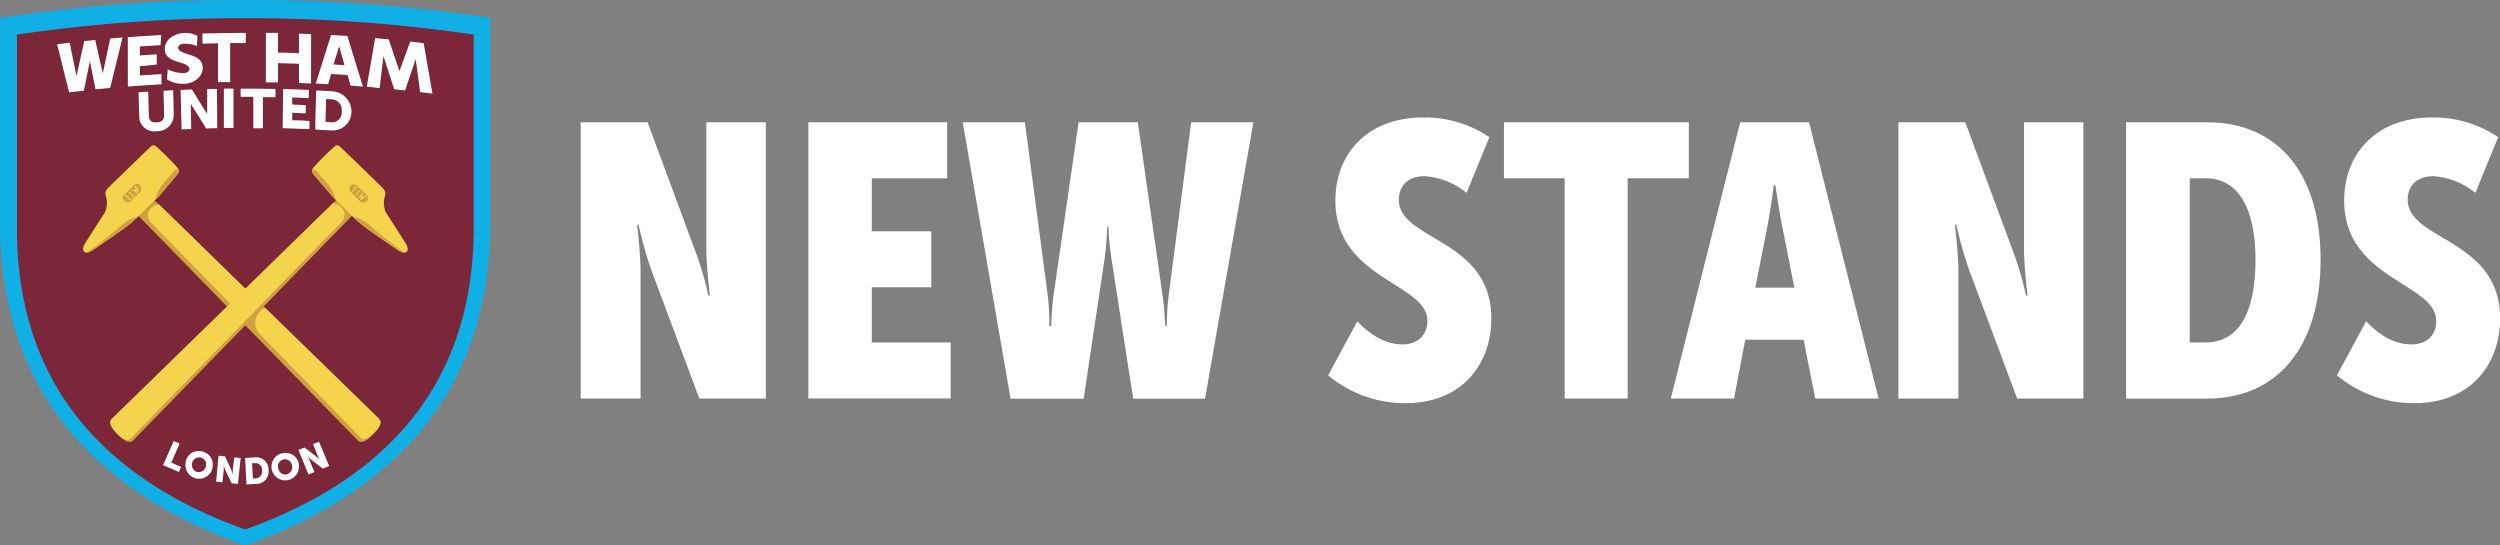 <svg viewBox="0 0 490.79 107.09" xmlns="http://www.w3.org/2000/svg" xmlns:xlink="http://www.w3.org/1999/xlink"><rect x="0" y="0" width="490.79" height="107.09" fill="#808080" stroke="none"/><clipPath id="a"><path d="m0 0h96.28v107.08h-96.28z"/></clipPath><g fill="#fff"><path d="m114 24h13.13l9.26 25a62.51 62.51 0 0 1 2.66 9h.3s-.68-5.7-.68-9.11v-24.89h11.68v54.24h-13.06l-9.34-25a72.49 72.49 0 0 1 -2.58-9.11h-.3s.68 5.69.68 9.11v25h-11.75z"/><path d="m158.7 24h27.24v11h-14.8v10.4h11.69v11h-11.69v10.83h15.49v11h-27.93z"/><path d="m189 24h12.2l4.48 33.93a44.63 44.63 0 0 1 .32 6.07h.37a60.29 60.29 0 0 1 .46-6.07l4.92-33.93h11.62l4.85 33.93c.38 2.58.54 6.07.54 6.07h.3a50.79 50.79 0 0 1 .38-6.07l4.4-33.93h12.22l-9.49 54.27h-14.11l-4.25-27.4a55.57 55.57 0 0 1 -.61-6.38h-.23s-.08 2.88-.53 6.38l-4.1 27.4h-14.35z"/><path d="m266.48 63.06c2.13 2.35 5.32 4.55 8.81 4.55 3.34 0 4.93-2.12 4.93-4.63 0-7.44-18.06-8.12-18.06-23.61 0-9.26 6.37-16.31 17.23-16.31a22.63 22.63 0 0 1 13 3.87l-4.48 10.93a14.58 14.58 0 0 0 -8.2-3.27c-3.57 0-5.09 2.13-5.09 4.63 0 8.05 18.15 7.59 18.15 23.31 0 8.8-5.62 16.62-16.86 16.62a23.59 23.59 0 0 1 -15.18-5.47z"/><path d="m307.17 35h-11.92v-11h36.29v11h-12v43.24h-12.37z"/><path d="m341.63 24h13.51l13.66 54.24h-12.44l-2.28-11.54h-11.46l-2.2 11.54h-12.42zm10.63 32.48-2.13-10.78c-.76-3.49-1.59-9.33-1.59-9.33h-.31s-.75 5.84-1.51 9.33l-2.13 10.78z"/><path d="m372.68 24h13.13l9.26 25a62.51 62.51 0 0 1 2.66 9h.3s-.68-5.7-.68-9.11v-24.89h11.65v54.24h-13l-9.34-25a72.49 72.49 0 0 1 -2.58-9.11h-.3s.68 5.69.68 9.11v25h-11.78z"/><path d="m417.39 24h15.86c13.89 0 22.32 9.94 22.32 27s-8.43 27.25-22.32 27.25h-15.86zm15.61 43.23c6.37 0 9.79-5.61 9.79-16.24s-3.7-15.99-9.79-15.99h-3.12v32.23z"/><path d="m464.52 63.06c2.13 2.35 5.32 4.55 8.81 4.55s4.93-2.12 4.93-4.63c0-7.44-18.06-8.12-18.06-23.61 0-9.26 6.37-16.31 17.23-16.31a22.63 22.63 0 0 1 13 3.87l-4.48 10.93a14.55 14.55 0 0 0 -8.2-3.27c-3.57 0-5.08 2.13-5.08 4.63 0 8.05 18.14 7.59 18.14 23.31 0 8.8-5.62 16.62-16.85 16.62a23.57 23.57 0 0 1 -15.18-5.47z"/></g><g clip-path="url(#a)"><path d="m96.27 3.48a323 323 0 0 0 -48.13-3.48 320.76 320.76 0 0 0 -48.14 3.48v40.16c0 33.94 19.7 53 47.35 63.19l.79.25.78-.25c27.66-10.15 47.35-29.25 47.35-63.19z" fill="#10b0e6"/><path d="m93 6.79a302.78 302.78 0 0 0 -44.86-3.22 302.58 302.58 0 0 0 -44.81 3.22v38.06c0 31.61 18.33 49.39 44.08 58.84l.73.23.73-.24c25.77-9.44 44.07-27.22 44.13-58.83z" fill="#7b2639"/><path d="m70.25 86.48c.7.7 1.85 0 3-1.2s1.92-2.3 1.21-3l-44.46-43.28a2.23 2.23 0 0 0 -3.09 3.1z" fill="#d0a140"/><path d="m31.41 38.29 3.59-4.29s.35-.45-.18-1.1a47.21 47.21 0 0 0 -4.22-4.2c-.4-.3-.7-.23-1.13.2-2.23 2.14-7.89 7.61-8.23 8a1.44 1.44 0 0 0 -.49 1.5 4.44 4.44 0 0 1 -.15 3.26l-3.83 6c-.48.73-.61 1.39-.25 1.74.19.18.69.4 1.66-.28.48-.33 5.68-3.82 7.34-5.19 1-.8 1.71-1.53 1.71-1.53l3.13-3.08s.66-.65 1-1" fill="#f5d34c"/><path d="m18.25 48.72c-1.09.74-1.09.85-.94.83a2.74 2.74 0 0 0 .91-.44c.47-.33 5.67-3.82 7.34-5.19.69-.57 1.25-1.09 1.52-1.36a6.65 6.65 0 0 0 -2.61 1.15c-.88.75-4.66 4-6.22 5" fill="#d0a140"/><path d="m31.41 38.29 3.64-4.29a.8.8 0 0 0 0-.72s-.3-.35-1.35.88c-.88 1-1.3 1.43-2 2.32a6.53 6.53 0 0 0 -1.17 2.7c.21-.21.63-.63.88-.9" fill="#d0a140"/><path d="m26.12 86.48c-.7.7-1.85 0-3-1.2s-1.91-2.3-1.21-3l44.45-43.35a2.22 2.22 0 0 1 3.09 3.07z" fill="#d0a140"/><path d="m25.69 86.06 41.47-42.6a2 2 0 0 0 -.26-2.83 2.39 2.39 0 0 0 -1.54-.72l-43.45 42.36c-.67.68 0 1.74 1.05 2.85s2.08 1.59 2.73.94" fill="#f5d34c"/><path d="m65 38.27-3.65-4.27s-.35-.45.18-1.1a47.21 47.21 0 0 1 4.22-4.2c.4-.3.69-.23 1.13.21 2.23 2.13 7.89 7.6 8.23 8a1.44 1.44 0 0 1 .49 1.5 4.44 4.44 0 0 0 .15 3.26l3.83 6c.47.74.62 1.39.26 1.74-.2.19-.7.41-1.67-.28-.48-.33-5.68-3.82-7.34-5.19-1-.8-1.71-1.53-1.71-1.53l-3.12-3.12s-.66-.65-1-1" fill="#f5d34c"/><path d="m78.14 48.71c1.09.73 1.09.84.93.82a2.79 2.79 0 0 1 -.9-.44c-.47-.33-5.67-3.82-7.33-5.19-.7-.56-1.26-1.09-1.53-1.35a6.51 6.51 0 0 1 2.61 1.15c.88.74 4.67 3.95 6.22 5" fill="#d0a140"/><path d="m65 38.27-3.65-4.27a.76.76 0 0 1 -.05-.72s.3-.34 1.35.89c.88 1 1.3 1.43 2 2.32a6.43 6.43 0 0 1 1.17 2.69c-.21-.21-.63-.63-.88-.9" fill="#d0a140"/><path d="m72 39.51a.88.88 0 0 1 -1.24 0l-1.86-1.86a.88.88 0 0 1 1.24-1.24l1.86 1.86a.88.88 0 0 1 0 1.24" fill="#d0a140"/><path d="m69.13 37.65a.88.88 0 0 1 .49-1.49.85.85 0 0 0 -.74.25.88.88 0 0 0 0 1.24l1.86 1.86a.86.86 0 0 0 .74.25.86.86 0 0 1 -.49-.25z" fill="#c5993d"/><path d="m70 38.33a.11.11 0 0 1 -.14 0 .11.11 0 0 1 0-.11l.86-.86a.1.1 0 0 1 .13 0 .09.09 0 0 1 0 .13z" fill="#d0a140"/><path d="m70.23 38.61a.09.09 0 0 1 -.13 0 .1.1 0 0 1 0-.13.09.09 0 0 1 .13 0 .09.09 0 0 1 0 .12" fill="#d0a140"/><path d="m69.64 38a.09.09 0 1 1 0-.13.09.09 0 0 1 0 .12" fill="#d0a140"/><path d="m70.33 36.87-.33-.29a.11.11 0 0 0 -.13 0 .09.09 0 0 0 0 .13.06.06 0 0 1 0 .06l-.76.76a.1.1 0 0 0 0 .13.1.1 0 0 0 .13 0l.75-.77h.06v.05a.09.09 0 0 0 .13-.13" fill="#d0a140"/><path d="m71.89 38.45a.09.09 0 0 0 -.13 0l-.49.35h-.07a.06.06 0 0 1 0-.06l.1-.2a.09.09 0 0 0 0-.11h-.1l-.2.11h-.06a0 0 0 0 1 0-.07l.35-.5a.1.1 0 0 0 -.05-.13.09.09 0 0 0 -.11 0l-.7 1a.13.13 0 0 0 0 .12.11.11 0 0 0 .11 0l.35-.17a.06.06 0 0 1 .06 0 .06.06 0 0 1 0 .06l-.17.35a.08.08 0 1 0 .12.1l1-.69a.11.11 0 0 0 0-.14" fill="#d0a140"/><path d="m31.28 40.17a2.18 2.18 0 0 0 -1.58.67 1.9 1.9 0 0 0 -.25 2.64l17.76 18.19 3-3z" fill="#f5d34c"/><path d="m74.47 82.27-22.4-21.83a3.07 3.07 0 0 0 -1 .67 3.22 3.22 0 0 0 -.27 4.26l20 20.55c.66.66 1.72 0 2.8-1.12l.51-.55c.57-.78.8-1.48.3-2" fill="#f5d34c"/><path d="m69.91 38.29a.1.1 0 0 1 -.14 0 .12.12 0 0 1 0-.14l.86-.85a.11.11 0 0 1 .13 0 .09.09 0 0 1 0 .13z" fill="#f5d34c"/><path d="m70.21 38.58a.11.11 0 0 1 -.14 0 .09.09 0 0 1 0-.13.09.09 0 0 1 .13 0 .13.13 0 0 1 0 .12" fill="#f5d34c"/><path d="m69.6 38a.09.09 0 0 1 -.13 0 .09.09 0 0 1 0-.13.1.1 0 0 1 .14 0 .09.09 0 0 1 0 .12" fill="#f5d34c"/><path d="m70.29 36.84-.29-.29a.1.1 0 0 0 -.14 0 .11.11 0 0 0 0 .13.06.06 0 0 1 0 .06l-.75.75a.1.1 0 0 0 0 .13.12.12 0 0 0 .14 0l.76-.76a0 0 0 0 1 0 0 .09.09 0 0 0 .13 0 .09.09 0 0 0 0-.13" fill="#f5d34c"/><path d="m71.86 38.41a.09.09 0 0 0 -.13 0l-.49.34a0 0 0 0 1 -.07 0 .06.06 0 0 1 0-.06l.1-.2a.09.09 0 0 0 0-.1.09.09 0 0 0 -.1 0l-.2.1h-.07a0 0 0 0 1 0-.07l.35-.49a.09.09 0 0 0 0-.13.08.08 0 0 0 -.13 0l-.7 1a.08.08 0 0 0 0 .11.07.07 0 0 0 .1 0l.35-.17h.06a.06.06 0 0 1 0 .06l-.17.35a.11.11 0 0 0 0 .11.09.09 0 0 0 .12 0l1-.7a.09.09 0 0 0 0-.13" fill="#f5d34c"/><path d="m27.51 36.42a.88.88 0 0 1 0 1.24l-1.86 1.87a.88.88 0 0 1 -1.24-1.24l1.86-1.87a.88.88 0 0 1 1.24 0" fill="#d0a140"/><path d="m24.56 38.44 1.85-1.86a.88.88 0 0 1 1.16-.07l-.07-.09a.88.88 0 0 0 -1.24 0l-1.87 1.87a.88.88 0 0 0 0 1.24l.09.07a.88.88 0 0 1 .07-1.16" fill="#c5993d"/><path d="m26.29 38.58a.09.09 0 0 1 0 .13.1.1 0 0 1 -.14 0l-.86-.83a.09.09 0 0 1 0-.13.08.08 0 0 1 .11 0z" fill="#d0a140"/><path d="m26.57 38.31a.09.09 0 0 1 0 .13.09.09 0 0 1 -.13 0 .09.09 0 0 1 0-.12.09.09 0 0 1 .13 0" fill="#d0a140"/><path d="m26 38.9a.09.09 0 1 1 -.13 0 .09.09 0 0 1 .13 0z" fill="#d0a140"/><path d="m24.83 38.21-.29.29a.11.11 0 0 0 0 .13.09.09 0 0 0 .13 0 0 0 0 0 1 .06 0l.76.75a.09.09 0 0 0 .13 0 .08.08 0 0 0 0-.11l-.76-.75a.06.06 0 0 1 0-.06h.05a.09.09 0 0 0 0-.13.09.09 0 0 0 -.13 0" fill="#d0a140"/><path d="m26.41 36.65a.08.08 0 0 0 0 .12l.35.5a.09.09 0 0 1 0 .07h-.06l-.2-.1a.06.06 0 0 0 -.1 0 .06.06 0 0 0 0 .08l.1.2a.06.06 0 0 1 0 .06 0 0 0 0 1 -.07 0l-.5-.35a.09.09 0 0 0 -.13 0 .11.11 0 0 0 0 .14l1 .69a.08.08 0 0 0 .12-.1l-.17-.35a0 0 0 0 1 .06-.06l.35.17a.09.09 0 0 0 .1 0 .08.08 0 0 0 0-.12l-.69-1a.09.09 0 0 0 -.13 0" fill="#d0a140"/><path d="m26.29 38.5a.09.09 0 0 1 0 .13.1.1 0 0 1 -.14 0l-.86-.85a.11.11 0 0 1 0-.14.09.09 0 0 1 .13 0z" fill="#f5d34c"/><path d="m26.57 38.23a.09.09 0 0 1 0 .13.1.1 0 0 1 -.14 0 .11.11 0 0 1 0-.14.1.1 0 0 1 .13 0" fill="#f5d34c"/><path d="m26 38.8a.1.1 0 0 1 0 .14.1.1 0 0 1 -.13 0 .1.1 0 0 1 0-.14.1.1 0 0 1 .13 0z" fill="#f5d34c"/><path d="m24.83 38.12-.29.29a.1.1 0 0 0 0 .13.1.1 0 0 0 .13 0 .06.06 0 0 1 .06 0l.76.76a.09.09 0 0 0 .13 0 .1.1 0 0 0 0-.14l-.76-.75a.06.06 0 0 1 0-.06h.05a.11.11 0 0 0 0-.13.09.09 0 0 0 -.13 0" fill="#f5d34c"/><path d="m26.41 36.55a.09.09 0 0 0 0 .13l.35.49a.09.09 0 0 1 0 .07 0 0 0 0 1 -.06 0l-.2-.1a.07.07 0 0 0 -.1 0 0 0 0 0 0 0 .07l.1.21a0 0 0 0 1 0 0 0 0 0 0 1 -.07 0l-.5-.34a.09.09 0 0 0 -.11.15l1 .69a.08.08 0 0 0 .12 0 .09.09 0 0 0 0-.1l-.17-.35a0 0 0 1 1 .06-.06l.35.17a.09.09 0 0 0 .1 0 .07.07 0 0 0 0-.12l-.69-1a.09.09 0 0 0 -.13 0" fill="#f5d34c"/><g fill="#fff"><path d="m30.66 25.76a2.92 2.92 0 0 1 -3.32-2.76l-.15-4.86 1.9-.15.14 4.87a1.15 1.15 0 0 0 1.39 1.14h.28a1.24 1.24 0 0 0 1.31-1.32c0-1.63-.08-3.25-.11-4.87l1.9-.1.11 4.86a3.19 3.19 0 0 1 -3.11 3.18h-.28"/><path d="m35.45 17.66c.89-.05 1.33-.07 2.22-.1q1.5 2.4 3 4.82c0-1.64 0-3.28 0-4.92h1.92l.06 7.71c-.87 0-1.3 0-2.18.06q-1.47-2.42-3-4.81l.07 4.91-1.89.08z"/><path d="m43.93 17.39h1.91v7.72c-.76 0-1.14 0-1.89 0v-7.72"/><path d="m49.7 19h-2.46v-1.6q3.42 0 6.84.06v1.62h-2.46v6.1h-1.89v-6.18"/><path d="m55.46 17.45c1.72.05 3.44.12 5.17.2v1.61c-1.3-.06-2-.09-3.26-.13v1.39l2.65.11v1.62l-2.65-.11v1.46c1.36 0 2 .07 3.39.14v1.61c-1.76-.07-3.51-.14-5.27-.19l.09-7.72"/><path d="m64.91 24a1.91 1.91 0 0 0 2.17-2.11 2.07 2.07 0 0 0 -2.08-2.39l-1-.06c0 1.49-.07 3-.11 4.48zm-2.83-6.25c1.22.06 1.83.09 3 .17a4 4 0 0 1 3.92 4.08 3.7 3.7 0 0 1 -3.78 3.61 1.72 1.72 0 0 1 -.32 0c-1.2-.08-1.81-.11-3-.17 0-2.58.11-5.15.16-7.72"/><path d="m11.19 8.69c1-.13 1.49-.19 2.49-.3q.68 3.29 1.33 6.55l1.53-6.88 2.15-.22q.74 3.29 1.49 6.58l1.45-6.85 2.43-.21-2.43 9.9-2.88.27-1.11-5.53-1.17 5.8-2.9.33q-1.17-4.71-2.35-9.41"/><path d="m73.64 7.48c1.07.09 1.6.13 2.67.24.7 2.08 1.4 4.17 2.11 6.25.69-1.93 1.4-3.87 2.11-5.81l2.64.31 1.73 9.91c-1-.13-1.46-.19-2.43-.3-.29-2.16-.57-4.32-.86-6.48l-2.09 6.15-2.14-.23q-1.05-3.28-2.1-6.52-.37 3.15-.76 6.31l-2.52-.31 1.65-9.55"/><path d="m25.09 7.3c2.18-.16 4.36-.31 6.55-.43-.05.81-.07 1.22-.12 2l-4.06.25v1.76l3.31-.21v2l-3.31.33v1.81c1.41-.1 2.83-.19 4.24-.26v2c-2.21.13-4.41.27-6.6.44z"/><path d="m42.8 8.5-3.06.07v-2q4.24-.11 8.51-.11v2h-3.07v7.67c-1 0-1.42 0-2.38 0v-7.61"/><path d="m52.2 6.45h2.37v3.87c1.38 0 2.75.07 4.12.12v-3.84l2.38.1v9.69l-2.38-.09v-3.79l-4.12-.11v3.78h-2.38z"/><path d="m66.55 9.19c-.36 1.15-.71 2.31-1.07 3.47l2.15.13c-.35-1.2-.7-2.41-1-3.61m1.64 5.56-3.26-.21-.59 2-2.43-.13q1.47-4.77 3-9.54c1.28.07 1.92.11 3.2.2l3.06 9.94-2.43-.19c-.24-.83-.35-1.24-.6-2.08"/><path d="m36.15 6.48c-1.78.06-3.78 1.16-3.8 3.13 0 3 4.55 2.22 4.83 3.89.07.45-.44.84-1.1.84a6.65 6.65 0 0 1 -3.18-.75c0 .84-.08 1.27-.12 2a5.75 5.75 0 0 0 3.24.86c1.71.05 3.76-1.14 3.78-3.12 0-3-4.5-2.34-4.83-3.9-.08-.41.41-.8 1.14-.84a5.55 5.55 0 0 1 2.54.46c.05-1 .06-1.1.12-2a4.8 4.8 0 0 0 -2.62-.58"/></g></g><path d="m34.1 86.59 1.16.5-1.63 3.73 1.92.84-.43 1-3.12-1.35z" fill="#fff"/><g clip-path="url(#a)" fill="#fff"><path d="m38.7 92.65a1.45 1.45 0 0 0 1.73-1.1 1.39 1.39 0 1 0 -2.68-.74 1.46 1.46 0 0 0 .91 1.85m1.12-4a2.59 2.59 0 0 1 1.93 3.12v.12a2.69 2.69 0 1 1 -5.23-1.26.42.42 0 0 1 0-.16 2.6 2.6 0 0 1 3.17-1.86h.12"/><path d="m42.91 89.47 1.27.13 1.18 2.54c.13.3.24.61.34.92 0 0 0-.56 0-.88l.3-2.39 1.25.12-.54 5.09-1.26-.13-1.19-2.53c-.13-.3-.24-.61-.34-.92v.88l-.25 2.39-1.25-.13z"/><path d="m50.12 93.9a1.32 1.32 0 0 0 1.32-1.58 1.29 1.29 0 0 0 -1.44-1.39h-.52l.17 3zm-2-4 1.82-.1a2.39 2.39 0 0 1 2.78 2.42 2.43 2.43 0 0 1 -2.5 2.78l-1.83.1z"/><path d="m56.33 93.09a1.44 1.44 0 0 0 1-1.76 1.39 1.39 0 1 0 -2.71.6 1.45 1.45 0 0 0 1.66 1.21m-.83-4.14a2.6 2.6 0 0 1 3.17 1.87.45.45 0 0 0 0 .11 2.7 2.7 0 1 1 -3.26-2h.06"/><path d="m58.58 88.33 1.18-.48 2.24 1.7a7.53 7.53 0 0 1 .73.65s-.26-.49-.38-.79l-.9-2.24 1.17-.47 2 4.78-1.24.52-2.21-1.69a8.93 8.93 0 0 1 -.73-.65s.26.49.38.79l.9 2.23-1.17.46z"/></g></svg>